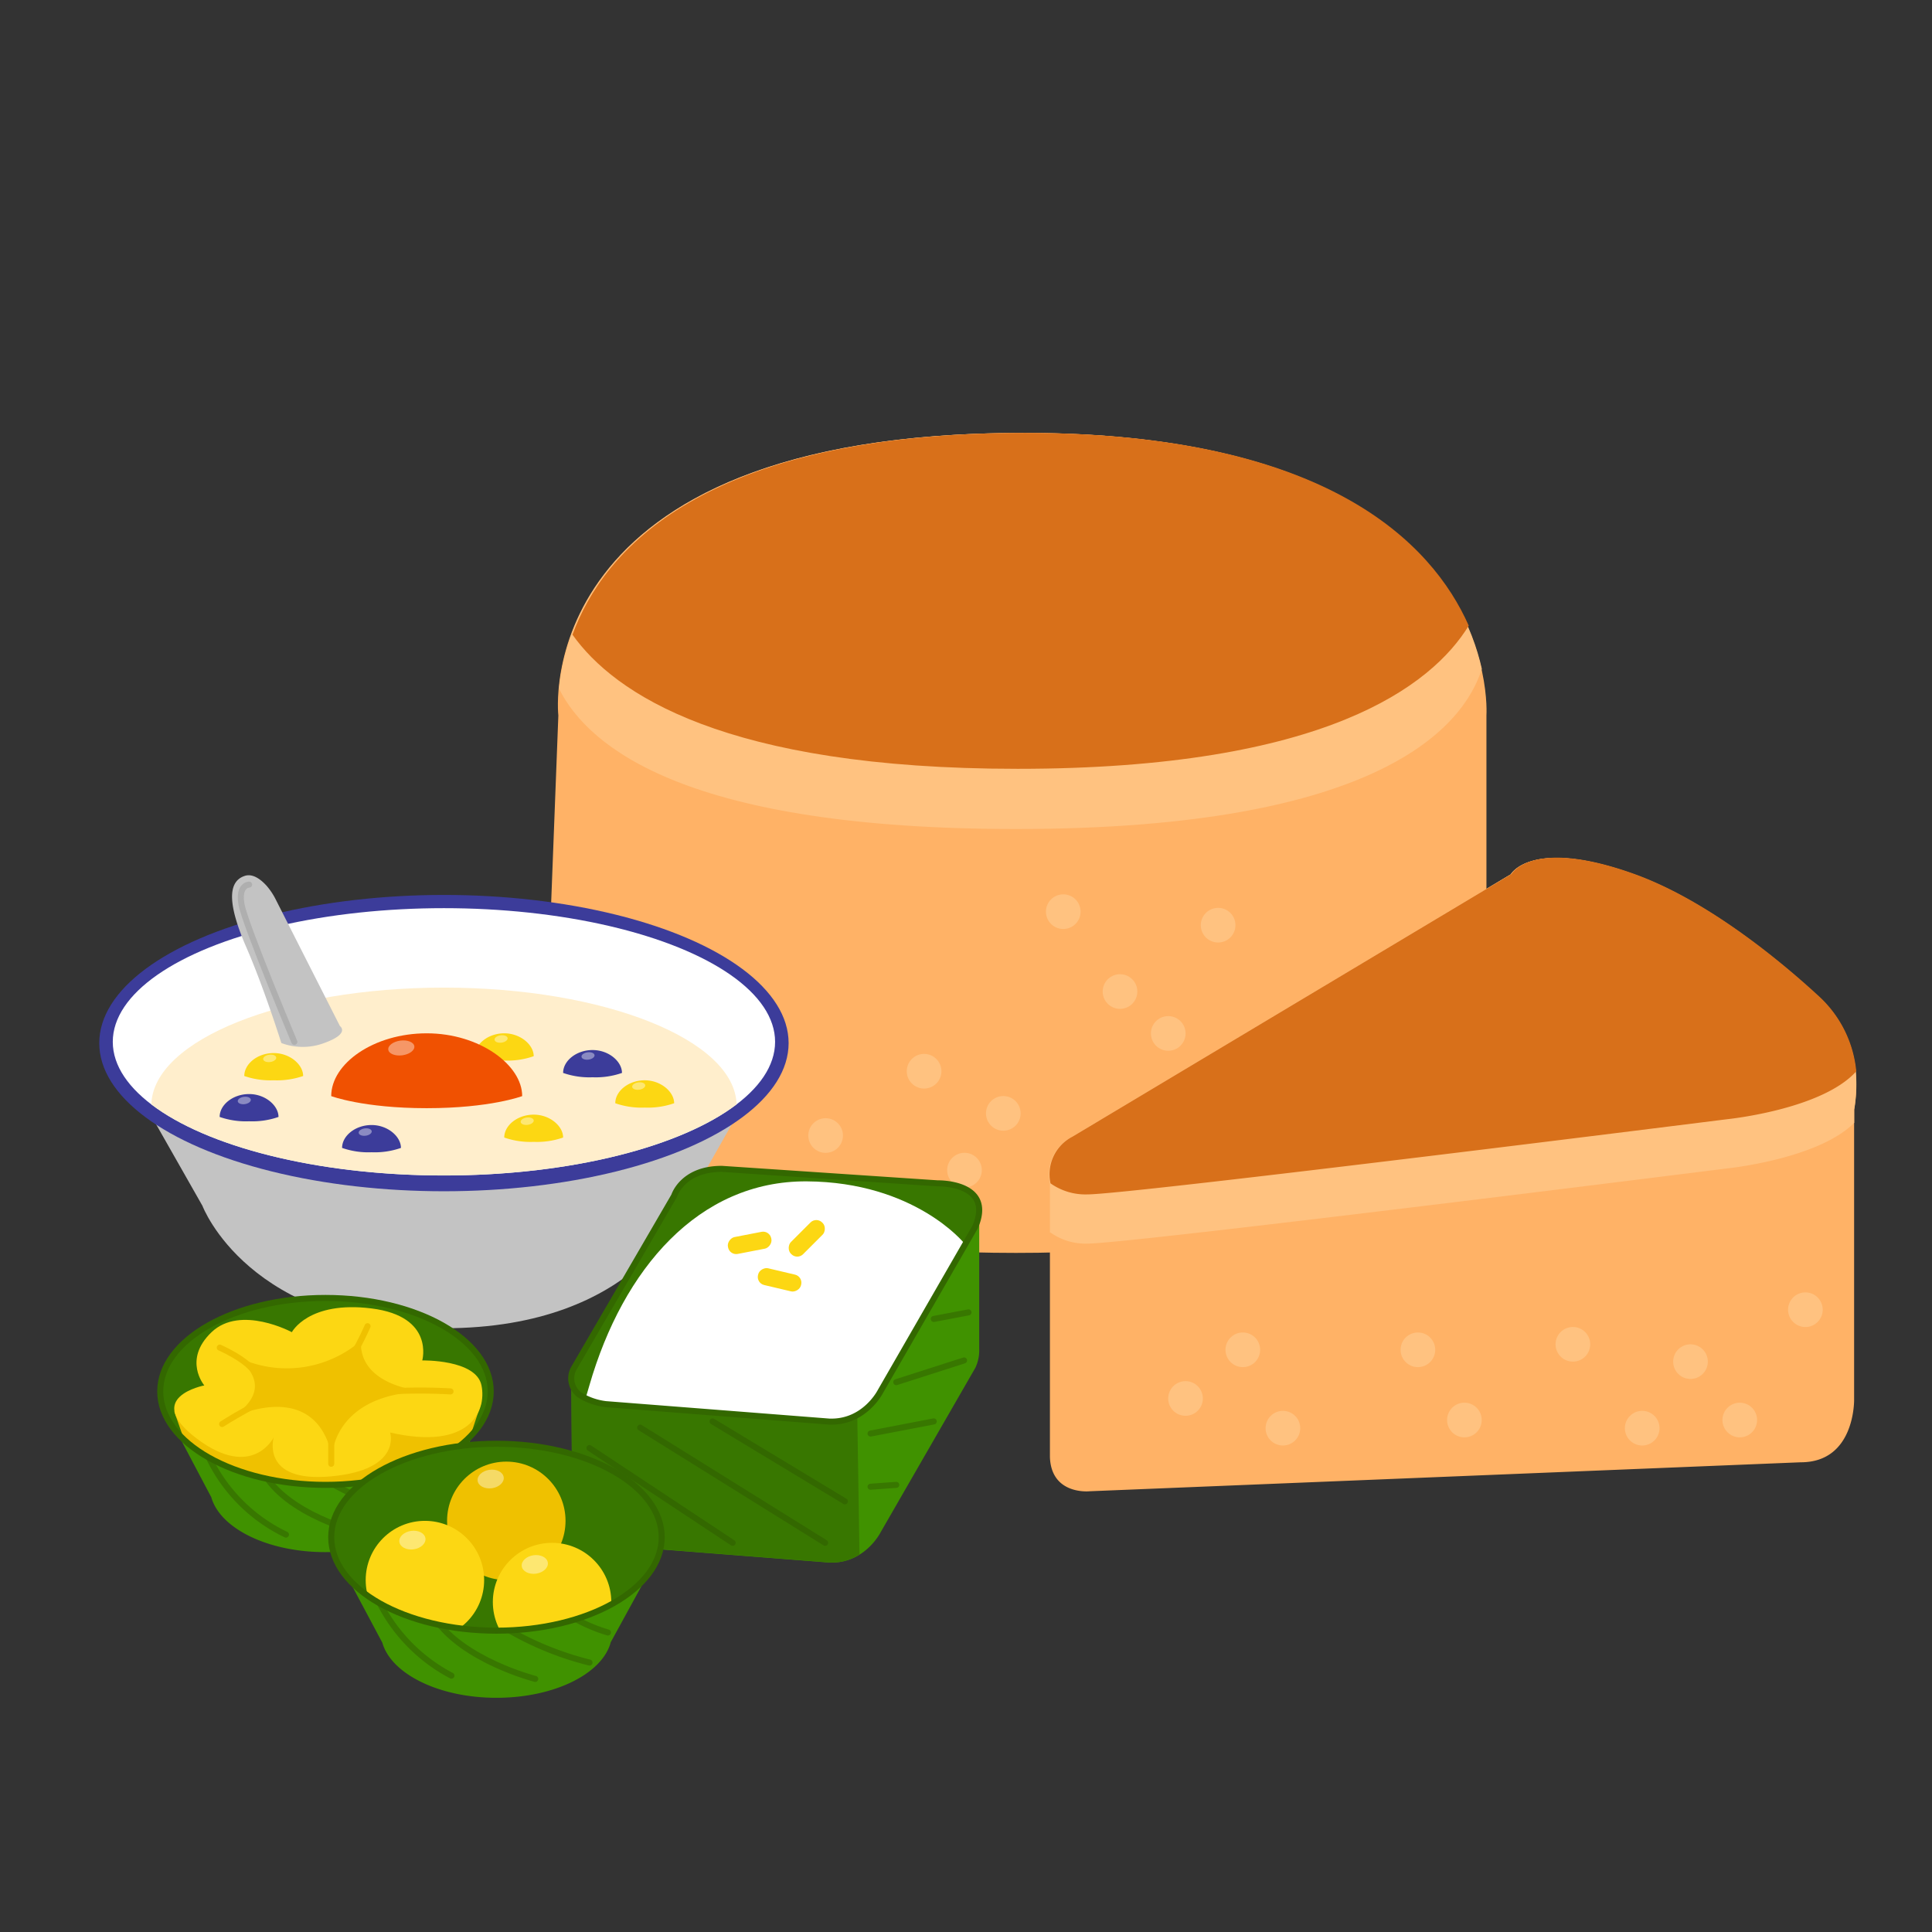 <svg xmlns="http://www.w3.org/2000/svg" xmlns:xlink="http://www.w3.org/1999/xlink" viewBox="0 0 320 320"><rect x="0" y="0" width="320" height="320" fill="#333333" stroke="none"/><defs><style>.cls-1,.cls-17{fill:#387700;}.cls-1,.cls-2,.cls-22{stroke:#336800;}.cls-14,.cls-16,.cls-2,.cls-20,.cls-22{fill:none;}.cls-3{isolation:isolate;}.cls-4{fill:#ffb266;}.cls-5{fill:#ffc280;}.cls-6{fill:#d8701a;}.cls-7{fill:#c3c3c3;}.cls-8{fill:#3c3c9a;}.cls-13,.cls-9{fill:#fff;}.cls-10{fill:#fec;}.cls-11{fill:#fcd713;}.cls-12{fill:#f05101;}.cls-13{mix-blend-mode:lighten;opacity:0.4;}.cls-14{stroke:#afafaf;}.cls-14,.cls-16,.cls-20,.cls-22{stroke-linecap:round;stroke-linejoin:round;}.cls-15{fill:#409200;}.cls-16{stroke:#387700;}.cls-18{clip-path:url(#clip-path);}.cls-19{fill:#efc100;}.cls-20{stroke:#efc100;}.cls-21{clip-path:url(#clip-path-2);}.cls-23{clip-path:url(#clip-path-3);}</style><clipPath id="clip-path"><ellipse class="cls-1" cx="53.91" cy="230.46" rx="27.37" ry="15.48"/></clipPath><clipPath id="clip-path-2"><path class="cls-2" d="M161.53,203.2l-15.7,27.26s-2.62,5.23-8.5,5l-37-2.89A10.61,10.61,0,0,1,96,231.05a3.42,3.42,0,0,1-.9-4.51l16.56-28.47s1.35-4.47,7.89-4.47l35.77,2.4S164.7,195.78,161.53,203.2Z"/></clipPath><clipPath id="clip-path-3"><ellipse class="cls-1" cx="82.23" cy="254.61" rx="27.37" ry="15.48"/></clipPath></defs><g class="cls-3"><g id="Layer_2" data-name="Layer 2"><path class="cls-4" d="M90.35,174s-1.51,33.52,77.92,33.52S246.2,174,246.2,174V118.51s3.32-46.81-76.72-46.81c-82.46,0-77,46.81-77,46.81Z"/><path class="cls-5" d="M169.58,71.7c-66.76,0-75.9,30.68-77,42.36,5,9.92,21.48,23.25,75.76,23.25,60.76,0,74.16-17.29,77.1-26.52C242.48,97.5,229,71.7,169.58,71.7Z"/><path class="cls-6" d="M168.55,127.34c51,0,68.63-13.81,74.72-23.71-6.08-13.71-23.56-31.93-73.51-31.93-53.35,0-69.9,19.59-74.94,33.42C101.74,114.86,120.07,127.34,168.55,127.34Z"/><circle class="cls-5" cx="120.44" cy="169.96" r="2.87"/><circle class="cls-5" cx="136.75" cy="188.08" r="2.87"/><circle class="cls-5" cx="153.06" cy="177.43" r="2.87"/><circle class="cls-5" cx="159.75" cy="193.81" r="2.87"/><circle class="cls-5" cx="166.18" cy="184.41" r="2.87"/><circle class="cls-5" cx="109.43" cy="183.17" r="2.87"/><circle class="cls-5" cx="106.57" cy="163.8" r="2.87"/><circle class="cls-5" cx="176.11" cy="151" r="2.87"/><circle class="cls-5" cx="185.51" cy="164.23" r="2.87"/><circle class="cls-5" cx="201.76" cy="153.24" r="2.87"/><circle class="cls-5" cx="193.5" cy="171.17" r="2.87"/><path class="cls-4" d="M177.53,188.31l72.71-43.5s3.4-6.11,20.39,0c12.49,4.5,24.86,15,30.53,20.24a19.15,19.15,0,0,1,6.17,12.1,24.79,24.79,0,0,1-.23,6.63h0v48s.23,10.42-8.83,10.42L180.47,247s-6.34.68-6.57-5.66V196A7,7,0,0,1,177.53,188.31Z"/><path class="cls-5" d="M301.16,165.05c-5.67-5.24-18-15.74-30.53-20.24-17-6.11-20.39,0-20.39,0l-72.71,43.5a7,7,0,0,0-3.63,7.7v8.14h.1a10,10,0,0,0,6.12,1.83c7,0,106-12.46,106-12.46s15-1.53,21-7.55v-2.19h0a24.79,24.79,0,0,0,.23-6.63A19.15,19.15,0,0,0,301.16,165.05Z"/><path class="cls-6" d="M307.44,177.27A19.34,19.34,0,0,0,301.26,165c-5.68-5.24-18.05-15.73-30.53-20.23-17-6.11-20.39,0-20.39,0l-72.71,43.5A7,7,0,0,0,174,196a10,10,0,0,0,6.12,1.83c7,0,106-12.46,106-12.46s15.63-1.58,21.32-7.91h0C307.45,177.39,307.44,177.33,307.44,177.27Z"/><circle class="cls-5" cx="196.36" cy="231.63" r="2.87"/><circle class="cls-5" cx="205.85" cy="223.57" r="2.87"/><circle class="cls-5" cx="212.49" cy="236.55" r="2.87"/><circle class="cls-5" cx="234.85" cy="223.57" r="2.87"/><circle class="cls-5" cx="242.55" cy="235.2" r="2.87"/><circle class="cls-5" cx="260.52" cy="222.66" r="2.87"/><circle class="cls-5" cx="272" cy="236.55" r="2.87"/><circle class="cls-5" cx="280" cy="225.53" r="2.87"/><circle class="cls-5" cx="288.16" cy="235.2" r="2.87"/><circle class="cls-5" cx="299.03" cy="216.93" r="2.87"/><path class="cls-7" d="M73.53,181.19h50.53l-10.51,18.52S105.92,220,73.53,220s-40-20.28-40-20.28L23,181.19Z"/><ellipse class="cls-8" cx="73.53" cy="172.77" rx="57.09" ry="24.54"/><ellipse class="cls-9" cx="73.53" cy="172.56" rx="54.85" ry="22.14"/><path class="cls-10" d="M73.53,194.69c-21,0-39.25-4.77-48.46-11.77.29-10.7,21.87-19.34,48.46-19.34s48.17,8.64,48.47,19.34C112.78,189.92,94.54,194.69,73.53,194.69Z"/><path class="cls-7" d="M56.3,169.94,45.68,149a10.92,10.92,0,0,0-1.55-2.32c-.92-1-2.26-2.06-3.61-1.6-3,1-2.64,5.11.3,11.87s5.78,15.81,5.78,15.81a10.13,10.13,0,0,0,7.09,0C58.09,171.18,56.3,169.94,56.3,169.94Z"/><path class="cls-11" d="M83.52,188.41c0-2,2.18-3.79,4.88-3.79s4.87,1.91,4.87,3.79a13.13,13.13,0,0,1-4.87.72A13.16,13.16,0,0,1,83.52,188.41Z"/><path class="cls-11" d="M101.91,182.73c0-2,2.18-3.8,4.87-3.8s4.88,1.92,4.88,3.8a13.16,13.16,0,0,1-4.88.72A13.13,13.13,0,0,1,101.91,182.73Z"/><path class="cls-8" d="M93.27,177.71c0-2,2.18-3.79,4.88-3.79s4.87,1.91,4.87,3.79a13.13,13.13,0,0,1-4.87.72A13.16,13.16,0,0,1,93.27,177.71Z"/><path class="cls-11" d="M78.65,174.94c0-2,2.18-3.79,4.87-3.79s4.88,1.91,4.88,3.79a13.16,13.16,0,0,1-4.88.72A13.13,13.13,0,0,1,78.65,174.94Z"/><path class="cls-8" d="M56.66,190.13c0-2,2.19-3.79,4.88-3.79s4.87,1.91,4.87,3.79a13.13,13.13,0,0,1-4.87.72A13.16,13.16,0,0,1,56.66,190.13Z"/><path class="cls-11" d="M40.46,178.22c0-2,2.18-3.8,4.87-3.8s4.88,1.91,4.88,3.8a13.32,13.32,0,0,1-4.88.71A13.29,13.29,0,0,1,40.46,178.22Z"/><path class="cls-8" d="M36.38,185c0-2,2.19-3.79,4.88-3.79s4.87,1.91,4.87,3.79a13.13,13.13,0,0,1-4.87.72A13.22,13.22,0,0,1,36.38,185Z"/><path class="cls-12" d="M54.86,181.55c0-5.42,7.08-10.4,15.82-10.4s15.81,5.24,15.81,10.4c0,0-5.29,2-15.81,2S54.86,181.55,54.86,181.55Z"/><ellipse class="cls-13" cx="66.99" cy="173.61" rx="2.18" ry="1.23" transform="matrix(0.99, -0.13, 0.13, 0.99, -22.42, 10.41)"/><ellipse class="cls-13" cx="60.48" cy="187.51" rx="1.09" ry="0.61" transform="translate(-24.32 9.67) rotate(-7.62)"/><ellipse class="cls-13" cx="40.46" cy="182.28" rx="1.09" ry="0.61" transform="translate(-23.81 6.97) rotate(-7.62)"/><ellipse class="cls-13" cx="44.66" cy="175.3" rx="1.09" ry="0.61" transform="translate(-22.84 7.47) rotate(-7.62)"/><ellipse class="cls-13" cx="82.99" cy="172.09" rx="1.09" ry="0.61" transform="translate(-22.08 12.52) rotate(-7.62)"/><ellipse class="cls-13" cx="97.39" cy="174.91" rx="1.09" ry="0.61" transform="translate(-22.33 14.45) rotate(-7.62)"/><ellipse class="cls-13" cx="105.78" cy="179.89" rx="1.09" ry="0.61" transform="translate(-22.91 15.61) rotate(-7.62)"/><ellipse class="cls-13" cx="87.9" cy="185.7" rx="1.09" ry="0.61" transform="matrix(0.99, -0.13, 0.13, 0.99, -23.84, 13.29)"/><path class="cls-14" d="M41.26,146.52s-1.83,0-1.26,3.27,8.75,22.77,8.75,22.77"/><path class="cls-15" d="M29.33,237.27H43.19a30.34,30.34,0,0,1,10.72-1.85,30.33,30.33,0,0,1,10.71,1.85h14l-5.82,10.6c-1.38,5.21-9.33,9.21-18.92,9.21S36.45,253.13,35,248h0Z"/><path class="cls-16" d="M69.53,251.21A50.57,50.57,0,0,1,55.46,246"/><path class="cls-16" d="M60.88,254.18s-11.7-2.5-16.56-9.21"/><path class="cls-16" d="M47.36,254.18a27.19,27.19,0,0,1-12.75-12.74"/><path class="cls-16" d="M72.31,246.25a26.53,26.53,0,0,1-7.2-3.05"/><ellipse class="cls-17" cx="53.91" cy="230.46" rx="27.37" ry="15.48"/><g class="cls-18"><path class="cls-19" d="M79.78,232.17l-3.06,9.27s-7.85,7.34-24.45,7.16-20.73-7.16-20.73-7.16l-2.68-7.65Z"/></g><ellipse class="cls-2" cx="53.91" cy="230.46" rx="27.37" ry="15.48"/><path class="cls-11" d="M69.94,225.33s8.93-.19,9.81,4.14-2,10.8-15.13,7.8c0,0,2,6.17-9.76,7.26s-9.53-6.44-9.53-6.44-3.53,7.09-12.69.22,1.2-8.84,1.2-8.84-3.6-4.24,1.2-8.82,13.3,0,13.3,0,2.73-5.24,13.2-3.93S69.94,225.33,69.94,225.33Z"/><path class="cls-19" d="M68.78,230.26c-2.76-.46-8.76-2.08-9-7.47a.35.35,0,0,0-.57-.25,18.78,18.78,0,0,1-18.32,2.9.35.35,0,0,0-.38.57c1.59,1.62,3,4.31-.28,7.34a.36.36,0,0,0,.34.61c4-1.32,11.37-2.46,14,5.6a.36.36,0,0,0,.69,0c.77-3,3.7-8.29,13.49-9A.12.12,0,0,0,68.78,230.26Z"/><path class="cls-20" d="M41.53,226.48s-1.31-1.53-5.13-3.27"/><path class="cls-20" d="M42.51,232.59s-2.62,1.3-5.72,3.27"/><path class="cls-20" d="M74.62,230.46a90.26,90.26,0,0,0-11.77.11"/><path class="cls-20" d="M58.05,225.12a50.71,50.71,0,0,0,2.83-5.46"/><line class="cls-20" x1="54.86" y1="236.84" x2="54.86" y2="242.45"/><path class="cls-15" d="M94.77,252.67a3.48,3.48,0,0,1,0-1.92l-.14-22.36,17.11-7.15c.36-.87,2.11-4.27,7.82-4.27l2.07.13,40.56-16.95v23.33h0a6.69,6.69,0,0,1-.64,3.07l-15.7,27.26s-2.62,5.24-8.5,5l-37-2.89A10.7,10.7,0,0,1,96,254.41a3.19,3.19,0,0,1-1.22-1.7h0Z"/><path class="cls-17" d="M142.36,257.48a8.59,8.59,0,0,1-5,1.31l-37-2.89A10.7,10.7,0,0,1,96,254.41a3.19,3.19,0,0,1-1.22-1.7h0v0a3.48,3.48,0,0,1,0-1.92l-.14-22.36,1.87-.78,45.42,2.85Z"/><path class="cls-17" d="M161.53,203.2l-15.7,27.26s-2.62,5.23-8.5,5l-37-2.89A10.61,10.61,0,0,1,96,231.05a3.42,3.42,0,0,1-.9-4.51l16.56-28.47s1.35-4.47,7.89-4.47l35.77,2.4S164.7,195.78,161.53,203.2Z"/><g class="cls-21"><path class="cls-9" d="M159.68,205.9s-8.17-10.12-26.06-10.23-30.43,14.49-36,33.8l-1.74,5.95,50.43,4.42,14.09-29.34Z"/></g><path class="cls-2" d="M161.53,203.2l-15.7,27.26s-2.62,5.23-8.5,5l-37-2.89A10.61,10.61,0,0,1,96,231.05a3.42,3.42,0,0,1-.9-4.51l16.56-28.47s1.35-4.47,7.89-4.47l35.77,2.4S164.7,195.78,161.53,203.2Z"/><rect class="cls-11" x="132.2" y="201.45" width="2.85" height="7.32" rx="1.37" transform="translate(83.08 444.63) rotate(-135)"/><rect class="cls-11" x="127.69" y="208.31" width="2.85" height="7.32" rx="1.37" transform="translate(-106.85 288.91) rotate(-76.71)"/><rect class="cls-11" x="123.34" y="202.24" width="2.85" height="7.32" rx="1.37" transform="matrix(-0.19, -0.98, 0.98, -0.19, -53.91, 367.25)"/><line class="cls-22" x1="139.94" y1="248.67" x2="118.02" y2="235.43"/><line class="cls-22" x1="136.67" y1="255.54" x2="106.03" y2="236.46"/><line class="cls-22" x1="121.35" y1="255.54" x2="97.63" y2="239.84"/><line class="cls-16" x1="154.66" y1="235.43" x2="144.19" y2="237.44"/><line class="cls-16" x1="148.45" y1="245.94" x2="144.19" y2="246.25"/><line class="cls-16" x1="159.68" y1="225.33" x2="148.45" y2="228.93"/><line class="cls-16" x1="160.41" y1="217.37" x2="154.66" y2="218.46"/><path class="cls-15" d="M57.65,261.43H71.52a31.79,31.79,0,0,1,21.43,0h14L101.16,272c-1.38,5.22-9.33,9.21-18.93,9.21s-17.45-4-18.9-9.12h0Z"/><path class="cls-16" d="M97.64,275.37a51.81,51.81,0,0,1-14.23-5.9"/><path class="cls-16" d="M88.65,278.08S76.74,275.05,72,268"/><path class="cls-16" d="M74.77,277.54A27.86,27.86,0,0,1,62.18,264"/><path class="cls-16" d="M100.69,270.39A27.4,27.4,0,0,1,93.42,267"/><ellipse class="cls-17" cx="82.23" cy="254.61" rx="27.37" ry="15.48"/><g class="cls-23"><circle class="cls-19" cx="83.86" cy="251.9" r="9.81"/><circle class="cls-11" cx="91.44" cy="265.35" r="9.81"/><circle class="cls-11" cx="70.38" cy="261.71" r="9.81"/><ellipse class="cls-13" cx="69.01" cy="254.83" rx="2.18" ry="1.54" transform="matrix(0.99, -0.14, 0.14, 0.99, -35.69, 12.47)"/><ellipse class="cls-13" cx="81.28" cy="244.97" rx="2.18" ry="1.54" transform="translate(-34.16 14.12) rotate(-8.21)"/><ellipse class="cls-13" cx="89.29" cy="258.8" rx="2.18" ry="1.54" transform="matrix(0.99, -0.14, 0.14, 0.99, -36.05, 15.41)"/></g><ellipse class="cls-2" cx="82.23" cy="254.61" rx="27.37" ry="15.48"/></g></g></svg>